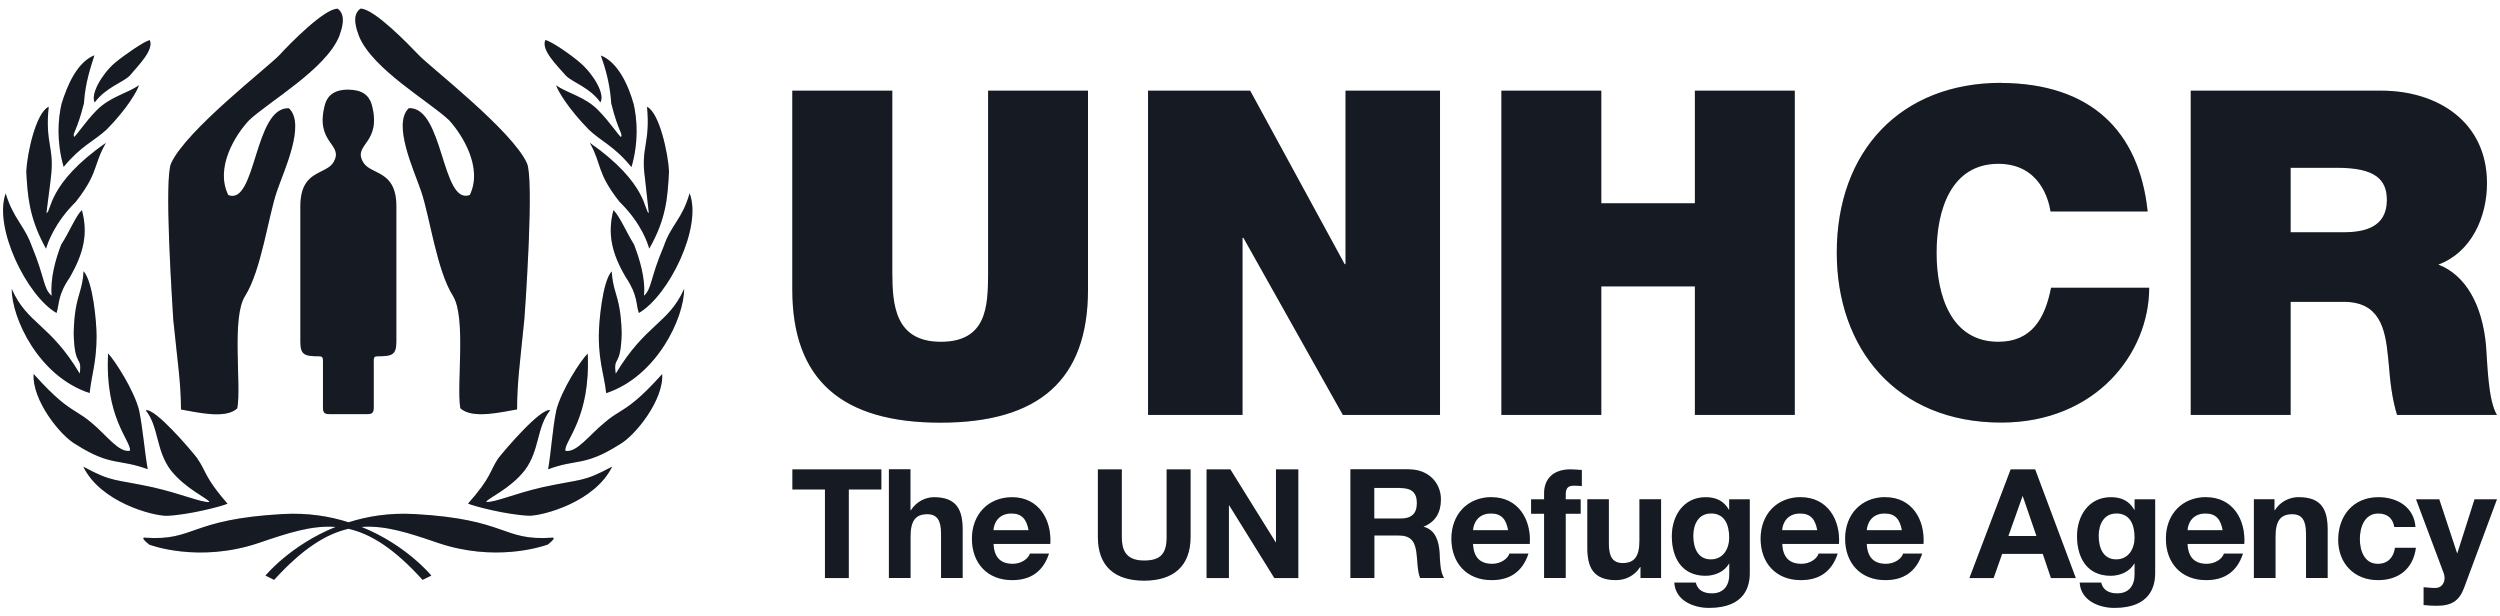 <svg width="146" height="36" viewBox="0 0 146 36" fill="none" xmlns="http://www.w3.org/2000/svg">
<path fill-rule="evenodd" clip-rule="evenodd" d="M99.599 29.037C100.207 29.037 100.664 29.24 100.971 29.775H100.986V29.162H102.186V33.464C102.186 34.217 101.921 35.5 99.807 35.5C98.898 35.5 97.843 35.074 97.781 34.025H99.033C99.147 34.497 99.531 34.653 99.978 34.653C100.68 34.653 101.002 34.175 100.991 33.515V32.913H100.976C100.7 33.391 100.15 33.624 99.599 33.624C98.222 33.624 97.635 32.575 97.635 31.313C97.635 30.123 98.321 29.037 99.609 29.037H99.599ZM123.274 29.037C123.876 29.037 124.339 29.24 124.64 29.775H124.661V29.162H125.861V33.464C125.861 34.217 125.596 35.5 123.481 35.5C122.577 35.5 121.518 35.074 121.455 34.025H122.707C122.822 34.497 123.206 34.653 123.648 34.653C124.349 34.653 124.671 34.175 124.661 33.515V32.913H124.64C124.365 33.391 123.814 33.624 123.263 33.624C121.886 33.624 121.299 32.575 121.299 31.313C121.299 30.123 121.985 29.037 123.274 29.037ZM142.454 29.162L143.493 32.31H143.509L144.511 29.162H145.821L143.898 34.336C143.623 35.074 143.187 35.375 142.314 35.375C142.054 35.375 141.8 35.36 141.54 35.334V34.295C141.779 34.31 142.028 34.347 142.278 34.336C142.714 34.295 142.854 33.837 142.714 33.474L141.098 29.162H142.454ZM65.513 27.411V31.359C65.513 32.05 65.69 32.736 66.817 32.736C67.815 32.736 68.132 32.3 68.132 31.359V27.411H69.529V31.359C69.529 33.074 68.516 33.91 66.817 33.91C65.119 33.91 64.116 33.084 64.116 31.359V27.411H65.513ZM138.901 29.037C139.986 29.037 140.979 29.604 141.062 30.778H139.825C139.748 30.263 139.415 29.988 138.89 29.988C138.08 29.988 137.815 30.803 137.815 31.479C137.815 32.154 138.075 32.928 138.864 32.928C139.451 32.928 139.789 32.554 139.867 31.993H141.088C140.927 33.214 140.085 33.879 138.875 33.879C137.488 33.879 136.552 32.902 136.552 31.526C136.552 30.149 137.404 29.037 138.901 29.037ZM87.11 29.037C88.674 29.037 89.432 30.352 89.339 31.765H86.024C86.06 32.565 86.45 32.928 87.151 32.928C87.655 32.928 88.066 32.617 88.149 32.331H89.261C88.902 33.417 88.149 33.879 87.11 33.879C85.66 33.879 84.762 32.882 84.762 31.458C84.762 30.035 85.712 29.032 87.11 29.032V29.037ZM128.838 29.037C130.401 29.037 131.155 30.352 131.066 31.765H127.752C127.788 32.565 128.178 32.928 128.879 32.928C129.388 32.928 129.794 32.617 129.877 32.331H130.988C130.635 33.417 129.877 33.879 128.838 33.879C127.388 33.879 126.489 32.882 126.489 31.458C126.489 30.035 127.44 29.032 128.838 29.032V29.037ZM105.163 29.037C106.727 29.037 107.485 30.352 107.397 31.765H104.083C104.119 32.565 104.509 32.928 105.21 32.928C105.719 32.928 106.124 32.617 106.207 32.331H107.319C106.966 33.417 106.207 33.879 105.168 33.879C103.719 33.879 102.82 32.882 102.82 31.458C102.82 30.035 103.771 29.032 105.168 29.032L105.163 29.037ZM93.957 29.162V31.754C93.957 32.513 94.18 32.882 94.768 32.882C95.453 32.882 95.744 32.497 95.744 31.567V29.157H97.007V33.754H95.807V33.115H95.781C95.459 33.63 94.908 33.879 94.378 33.879C93.038 33.879 92.7 33.121 92.7 31.983V29.157H93.962L93.957 29.162ZM110.104 29.037C111.668 29.037 112.421 30.352 112.332 31.765H109.018C109.054 32.565 109.444 32.928 110.145 32.928C110.654 32.928 111.06 32.617 111.143 32.331H112.255C111.896 33.417 111.143 33.879 110.104 33.879C108.654 33.879 107.756 32.882 107.756 31.458C107.756 30.035 108.706 29.032 110.104 29.032V29.037ZM59.103 29.037C60.666 29.037 61.425 30.352 61.337 31.765H58.022C58.058 32.565 58.448 32.928 59.149 32.928C59.658 32.928 60.064 32.617 60.147 32.331H61.259C60.905 33.417 60.147 33.879 59.108 33.879C57.658 33.879 56.76 32.882 56.76 31.463C56.76 30.045 57.71 29.037 59.108 29.037H59.103ZM24.191 30.019C29.672 30.32 29.293 31.604 32.233 31.401C32.56 31.375 31.984 31.806 31.984 31.806C31.984 31.806 31.984 31.806 31.973 31.806L31.942 31.817C31.589 31.941 28.872 32.825 25.568 31.702C23.9 31.131 22.513 30.669 21.11 30.772C23.744 31.832 25.188 33.614 25.188 33.614L24.679 33.864C23.038 32.05 21.671 31.183 20.352 30.881C19.032 31.183 17.66 32.05 16.009 33.864L15.505 33.614C15.505 33.614 16.964 31.832 19.604 30.772H19.598C18.201 30.669 16.803 31.131 15.13 31.702C11.582 32.908 8.72 31.806 8.72 31.806C8.72 31.806 8.143 31.375 8.47 31.401C11.411 31.604 11.031 30.32 16.538 30.019C17.977 29.941 19.256 30.149 20.357 30.502C21.463 30.149 22.741 29.941 24.18 30.019H24.191ZM118.852 27.411L121.227 33.76H119.777L119.299 32.346H116.925L116.426 33.76H115.013L117.424 27.411H118.852ZM82.289 27.411C83.427 27.411 84.149 28.201 84.149 29.162C84.149 29.91 83.847 30.466 83.146 30.752V30.767C83.832 30.944 84.024 31.609 84.071 32.253C84.097 32.653 84.086 33.396 84.336 33.754H82.938C82.767 33.354 82.787 32.741 82.715 32.232C82.616 31.567 82.361 31.271 81.655 31.271H80.263V33.754H78.865V27.406H82.289V27.411ZM134.256 29.037C135.597 29.037 135.934 29.791 135.934 30.928V33.754H134.672V31.157C134.672 30.404 134.448 30.029 133.867 30.029C133.181 30.029 132.89 30.414 132.89 31.344V33.754H131.627V29.157H132.828V29.796H132.854C133.176 29.281 133.726 29.032 134.256 29.032V29.037ZM91.713 27.411C91.936 27.411 92.165 27.437 92.378 27.448V28.388C92.227 28.372 92.076 28.362 91.915 28.362C91.578 28.362 91.437 28.502 91.437 28.887V29.162H92.31V30.003H91.437V33.754H90.175V30.003H89.416V29.162H90.175V28.809C90.175 27.998 90.679 27.411 91.713 27.411ZM71.852 27.411L74.501 31.671H74.517V27.411H75.821V33.76H74.423L71.784 29.51H71.768V33.76H70.465V27.411H71.852ZM53.17 27.411V29.801H53.196C53.518 29.287 54.068 29.037 54.541 29.037C55.882 29.037 56.219 29.791 56.219 30.928V33.754H54.957V31.157C54.957 30.404 54.739 30.029 54.152 30.029C53.466 30.029 53.175 30.414 53.175 31.344V33.754H51.912V27.406H53.175L53.17 27.411ZM51.471 27.411V28.585H49.569V33.76H48.177V28.585H46.276V27.411H51.476H51.471ZM123.585 29.988C122.874 29.988 122.562 30.611 122.562 31.292C122.562 31.973 122.811 32.669 123.585 32.669C124.302 32.669 124.661 32.056 124.661 31.396C124.661 30.648 124.401 29.983 123.585 29.983V29.988ZM99.911 29.988C99.199 29.988 98.887 30.611 98.887 31.292C98.887 31.973 99.137 32.669 99.911 32.669C100.633 32.669 100.986 32.056 100.986 31.396C100.986 30.648 100.726 29.983 99.911 29.983V29.988ZM118.13 28.975H118.115L117.289 31.302H118.93L118.13 28.975ZM59.066 29.988C58.266 29.988 58.032 30.611 58.017 30.965H60.069C59.955 30.326 59.679 29.988 59.066 29.988ZM110.067 29.988C109.267 29.988 109.039 30.611 109.018 30.965H111.07C110.956 30.326 110.68 29.988 110.067 29.988ZM105.127 29.988C104.327 29.988 104.093 30.611 104.077 30.965H106.129C106.015 30.326 105.74 29.988 105.127 29.988ZM128.801 29.988C128.001 29.988 127.767 30.611 127.752 30.965H129.804C129.69 30.326 129.414 29.988 128.801 29.988ZM87.073 29.988C86.273 29.988 86.045 30.611 86.024 30.965H88.076C87.962 30.326 87.686 29.988 87.073 29.988ZM81.785 28.497H80.257V30.284H81.785C82.408 30.284 82.746 30.019 82.746 29.38C82.746 28.741 82.408 28.502 81.785 28.502V28.497ZM11.52 26.777C11.65 26.959 11.738 27.115 11.821 27.271L11.883 27.39C12.112 27.842 12.341 28.331 13.286 29.416C12.954 29.567 11.026 30.071 9.738 30.123C8.886 30.123 5.867 29.318 4.865 27.255C6.6 28.185 6.626 27.957 8.938 28.46C10.6 28.84 11.78 29.364 12.232 29.318C12.133 29.094 10.85 28.564 9.972 27.458C9.088 26.279 9.291 24.943 8.512 23.962C9.042 23.811 11.104 26.227 11.53 26.777H11.52ZM32.088 23.951H32.134C31.329 24.938 31.532 26.273 30.654 27.453C29.797 28.559 28.487 29.089 28.389 29.312C28.867 29.364 30.02 28.835 31.682 28.455C33.994 27.951 34.02 28.18 35.75 27.25C34.748 29.312 31.729 30.118 30.903 30.118C29.594 30.066 27.682 29.562 27.334 29.411C28.716 27.853 28.591 27.525 29.095 26.772C29.526 26.221 31.589 23.806 32.139 23.956H32.093L32.088 23.951ZM34.322 20.642C34.498 24.413 32.966 25.718 33.012 26.325C33.667 26.476 34.42 25.395 35.329 24.663C35.62 24.413 35.854 24.258 36.103 24.107L36.207 24.039C36.742 23.707 37.361 23.307 38.67 21.847C38.769 23.359 37.085 25.468 36.155 25.972C34.119 27.255 33.693 26.777 32.01 27.406C32.186 26.424 32.259 25.089 32.488 23.962C32.789 22.782 33.895 21.073 34.322 20.647V20.642ZM6.314 20.642C6.714 21.068 7.821 22.777 8.122 23.956C8.351 25.089 8.449 26.419 8.626 27.401C6.917 26.772 6.486 27.25 4.454 25.967C3.524 25.463 1.862 23.354 1.966 21.842C3.275 23.302 3.883 23.702 4.418 24.034L4.522 24.102C4.766 24.252 5.01 24.408 5.306 24.658C6.21 25.39 6.938 26.471 7.597 26.32C7.644 25.718 6.112 24.408 6.314 20.637V20.642ZM52.11 5.295V15.909C52.115 17.784 52.255 19.961 54.946 19.961C57.638 19.961 57.695 17.867 57.705 16.018V5.295H63.539V16.912C63.539 22.164 60.703 24.684 54.92 24.684C49.138 24.684 46.27 22.164 46.27 16.912V5.295H52.11ZM116.858 4.843C122.058 4.869 124.92 7.602 125.424 12.35H119.751C119.647 11.659 119.112 9.566 116.702 9.566C113.969 9.566 113.096 12.215 113.096 14.761C113.096 17.306 113.969 19.961 116.702 19.961C118.665 19.961 119.434 18.579 119.782 16.802H125.513C125.513 20.621 122.411 24.678 116.868 24.678C110.743 24.678 107.267 20.356 107.267 14.756C107.267 8.786 111.034 4.838 116.868 4.838L116.858 4.843ZM139.057 5.295C142.371 5.295 145.239 7.124 145.239 10.703C145.239 12.667 144.335 14.735 142.397 15.452C143.992 16.06 144.969 17.81 145.182 20.174C145.265 21.104 145.286 23.354 145.821 24.232H139.986C139.696 23.276 139.586 22.299 139.509 21.317C139.509 21.281 139.503 21.25 139.498 21.213L139.457 20.798C139.296 19.172 138.963 17.628 136.88 17.628H133.773V24.232H127.939V5.295H139.057ZM93.516 5.295V11.872H98.981V5.295H104.815V24.232H98.981V16.725H93.516V24.232H87.681V5.295H93.516ZM73.01 5.295L78.527 15.426H78.579V5.295H84.097V24.232H78.424L72.615 13.888H72.563V24.232H67.046V5.295H73.015H73.01ZM19.713 0.505C20.263 0.884 19.936 1.757 19.811 2.111C19.032 4.043 15.671 5.95 14.538 7.03C13.759 7.856 12.533 9.789 13.333 11.394C14.964 12.023 14.84 6.225 16.871 6.324C17.873 7.254 16.57 9.986 16.164 11.192C15.66 12.678 15.26 15.784 14.31 17.291C13.51 18.548 14.107 22.486 13.858 23.842C13.182 24.517 11.348 24.039 10.569 23.915C10.569 22.361 10.367 21.13 10.117 18.647C10.107 18.403 9.972 16.418 9.889 14.356L9.873 13.945C9.8 11.95 9.79 9.981 9.992 9.54C10.87 7.607 15.66 3.918 16.32 3.217C16.892 2.588 18.928 0.51 19.707 0.51L19.713 0.505ZM21.063 0.505C21.843 0.505 23.853 2.588 24.451 3.212C25.105 3.913 29.895 7.602 30.773 9.534C30.976 9.976 30.965 11.945 30.887 13.94L30.861 14.558C30.773 16.543 30.643 18.403 30.622 18.642C30.373 21.125 30.197 22.356 30.197 23.91C29.391 24.034 27.589 24.512 26.882 23.837C26.653 22.481 27.235 18.543 26.456 17.286C25.505 15.784 25.105 12.672 24.601 11.187C24.201 9.986 22.897 7.249 23.874 6.319C25.91 6.22 25.781 12.012 27.438 11.389C28.217 9.784 26.986 7.851 26.233 7.025C25.105 5.945 21.744 4.038 20.965 2.105C20.84 1.752 20.492 0.879 21.063 0.5V0.505ZM20.341 5.238C21.131 5.238 21.541 5.56 21.702 6.085C22.336 8.391 20.591 8.391 21.198 9.457C21.625 10.241 23.147 9.888 23.147 12.039V19.946C23.147 20.725 22.908 20.808 22.035 20.808C21.785 20.808 21.827 20.948 21.827 21.385V23.582C21.827 23.972 21.858 24.185 21.469 24.185H19.224C18.809 24.185 18.861 23.951 18.861 23.515V21.385C18.861 20.943 18.897 20.808 18.653 20.808C17.775 20.808 17.541 20.725 17.541 19.946V12.039C17.541 10.719 18.113 10.34 18.653 10.064L18.772 10.002C19.068 9.857 19.344 9.721 19.489 9.451C20.097 8.386 18.352 8.386 18.985 6.08C19.146 5.555 19.557 5.233 20.346 5.233L20.341 5.238ZM4.88 15.841C5.436 16.444 5.639 18.86 5.639 19.613C5.639 21.146 5.358 21.826 5.234 22.954C2.241 21.977 0.683 18.558 0.683 16.87C1.592 18.933 2.922 18.907 4.657 21.821C4.808 20.715 4.35 21.546 4.304 19.457C4.33 18.2 4.496 17.639 4.641 17.13L4.688 16.969C4.776 16.652 4.854 16.33 4.88 15.836V15.841ZM35.724 15.841C35.75 16.293 35.818 16.605 35.896 16.896L35.942 17.057C36.093 17.587 36.275 18.138 36.306 19.462C36.254 21.546 35.802 20.72 35.958 21.826C37.714 18.907 39.023 18.933 39.953 16.875C39.953 18.558 38.369 21.977 35.402 22.959C35.366 22.621 35.309 22.32 35.252 22.029L35.194 21.738C35.08 21.151 34.971 20.538 34.971 19.618C34.971 18.865 35.173 16.449 35.724 15.847V15.841ZM40.275 11.29C41.029 13.275 39.044 17.275 37.309 18.278C37.132 17.774 37.262 17.249 36.55 16.195C35.719 14.787 35.47 13.654 35.823 12.272C36.176 12.6 36.576 13.556 37.028 14.283C37.355 15.14 37.709 16.293 37.605 17.275C38.083 16.844 37.958 16.267 38.763 14.387C39.189 13.13 39.844 12.802 40.27 11.296L40.275 11.29ZM0.329 11.29C0.558 12.044 0.828 12.501 1.098 12.932L1.244 13.166C1.462 13.514 1.68 13.872 1.862 14.387C2.641 16.273 2.517 16.849 3.021 17.275C2.922 16.293 3.244 15.14 3.576 14.283C4.054 13.556 4.428 12.6 4.782 12.272C5.156 13.659 4.88 14.787 4.08 16.195C3.348 17.249 3.472 17.779 3.301 18.278C1.566 17.275 -0.393 13.28 0.335 11.29H0.329ZM2.844 6.235C2.62 8.397 3.197 8.594 2.969 10.381C2.969 10.48 2.714 12.345 2.714 12.444C3.015 12.392 2.74 10.735 6.184 8.345C5.904 8.833 5.774 9.197 5.654 9.55L5.592 9.727C5.41 10.257 5.187 10.812 4.423 11.789C3.176 13.015 2.771 14.226 2.693 14.517V14.527L2.584 14.33C1.706 12.672 1.607 11.431 1.535 10.002C1.587 8.973 2.091 6.584 2.844 6.235ZM37.787 6.235C38.514 6.589 39.018 8.973 39.07 10.002C38.992 11.488 38.919 12.771 37.911 14.527V14.511C37.839 14.231 37.465 13.078 36.28 11.883L36.181 11.784C34.82 10.049 35.173 9.644 34.446 8.34C37.865 10.724 37.615 12.387 37.891 12.438C37.891 12.34 37.662 10.475 37.662 10.376C37.413 8.589 37.989 8.391 37.787 6.23V6.235ZM136.506 9.799H133.773V13.566H136.901C137.976 13.556 139.394 13.337 139.394 11.685C139.394 10.49 138.729 9.799 136.501 9.799H136.506ZM5.509 3.243C5.306 3.898 4.979 4.802 4.901 6.033C4.475 7.716 4.221 7.768 4.324 7.991C4.423 7.991 4.974 7.113 5.654 6.433C6.46 5.628 7.462 5.451 8.117 4.973C8.018 5.3 7.442 6.329 6.231 7.56C5.504 8.236 4.725 8.516 3.717 9.747C3.291 8.262 3.389 6.958 3.592 6.074C3.945 4.921 4.522 3.638 5.504 3.233L5.509 3.243ZM35.096 3.243C36.078 3.643 36.68 4.926 37.007 6.085C37.205 6.963 37.309 8.272 36.878 9.758C35.875 8.527 35.096 8.246 34.389 7.571C33.184 6.339 32.581 5.306 32.477 4.983C33.153 5.461 34.16 5.638 34.94 6.443C35.62 7.124 36.176 8.002 36.275 8.002C36.374 7.773 36.124 7.727 35.698 6.043C35.62 4.812 35.324 3.908 35.096 3.253V3.243ZM8.746 2.339C9 2.916 8.096 3.799 7.566 4.428C7.14 4.833 6.179 5.108 5.53 5.981C5.28 5.508 5.93 4.35 6.709 3.674C7.286 3.196 8.418 2.417 8.74 2.344L8.746 2.339ZM31.849 2.339C32.202 2.412 33.334 3.191 33.885 3.669C34.67 4.35 35.345 5.503 35.064 5.976C34.436 5.098 33.454 4.822 33.054 4.422C32.503 3.794 31.594 2.916 31.849 2.334V2.339Z" fill="#1A202C"></path>
<path fill-rule="evenodd" clip-rule="evenodd" d="M99.599 29.037C100.207 29.037 100.664 29.24 100.971 29.775H100.986V29.162H102.186V33.464C102.186 34.217 101.921 35.5 99.807 35.5C98.898 35.5 97.843 35.074 97.781 34.025H99.033C99.147 34.497 99.531 34.653 99.978 34.653C100.68 34.653 101.002 34.175 100.991 33.515V32.913H100.976C100.7 33.391 100.15 33.624 99.599 33.624C98.222 33.624 97.635 32.575 97.635 31.313C97.635 30.123 98.321 29.037 99.609 29.037H99.599ZM123.274 29.037C123.876 29.037 124.339 29.24 124.64 29.775H124.661V29.162H125.861V33.464C125.861 34.217 125.596 35.5 123.481 35.5C122.577 35.5 121.518 35.074 121.455 34.025H122.707C122.822 34.497 123.206 34.653 123.648 34.653C124.349 34.653 124.671 34.175 124.661 33.515V32.913H124.64C124.365 33.391 123.814 33.624 123.263 33.624C121.886 33.624 121.299 32.575 121.299 31.313C121.299 30.123 121.985 29.037 123.274 29.037ZM142.454 29.162L143.493 32.31H143.509L144.511 29.162H145.821L143.898 34.336C143.623 35.074 143.187 35.375 142.314 35.375C142.054 35.375 141.8 35.36 141.54 35.334V34.295C141.779 34.31 142.028 34.347 142.278 34.336C142.714 34.295 142.854 33.837 142.714 33.474L141.098 29.162H142.454ZM65.513 27.411V31.359C65.513 32.05 65.69 32.736 66.817 32.736C67.815 32.736 68.132 32.3 68.132 31.359V27.411H69.529V31.359C69.529 33.074 68.516 33.91 66.817 33.91C65.119 33.91 64.116 33.084 64.116 31.359V27.411H65.513ZM138.901 29.037C139.986 29.037 140.979 29.604 141.062 30.778H139.825C139.748 30.263 139.415 29.988 138.89 29.988C138.08 29.988 137.815 30.803 137.815 31.479C137.815 32.154 138.075 32.928 138.864 32.928C139.451 32.928 139.789 32.554 139.867 31.993H141.088C140.927 33.214 140.085 33.879 138.875 33.879C137.488 33.879 136.552 32.902 136.552 31.526C136.552 30.149 137.404 29.037 138.901 29.037ZM87.11 29.037C88.674 29.037 89.432 30.352 89.339 31.765H86.024C86.06 32.565 86.45 32.928 87.151 32.928C87.655 32.928 88.066 32.617 88.149 32.331H89.261C88.902 33.417 88.149 33.879 87.11 33.879C85.66 33.879 84.762 32.882 84.762 31.458C84.762 30.035 85.712 29.032 87.11 29.032V29.037ZM128.838 29.037C130.401 29.037 131.155 30.352 131.066 31.765H127.752C127.788 32.565 128.178 32.928 128.879 32.928C129.388 32.928 129.794 32.617 129.877 32.331H130.988C130.635 33.417 129.877 33.879 128.838 33.879C127.388 33.879 126.489 32.882 126.489 31.458C126.489 30.035 127.44 29.032 128.838 29.032V29.037ZM105.163 29.037C106.727 29.037 107.485 30.352 107.397 31.765H104.083C104.119 32.565 104.509 32.928 105.21 32.928C105.719 32.928 106.124 32.617 106.207 32.331H107.319C106.966 33.417 106.207 33.879 105.168 33.879C103.719 33.879 102.82 32.882 102.82 31.458C102.82 30.035 103.771 29.032 105.168 29.032L105.163 29.037ZM93.957 29.162V31.754C93.957 32.513 94.18 32.882 94.768 32.882C95.453 32.882 95.744 32.497 95.744 31.567V29.157H97.007V33.754H95.807V33.115H95.781C95.459 33.63 94.908 33.879 94.378 33.879C93.038 33.879 92.7 33.121 92.7 31.983V29.157H93.962L93.957 29.162ZM110.104 29.037C111.668 29.037 112.421 30.352 112.332 31.765H109.018C109.054 32.565 109.444 32.928 110.145 32.928C110.654 32.928 111.06 32.617 111.143 32.331H112.255C111.896 33.417 111.143 33.879 110.104 33.879C108.654 33.879 107.756 32.882 107.756 31.458C107.756 30.035 108.706 29.032 110.104 29.032V29.037ZM59.103 29.037C60.666 29.037 61.425 30.352 61.337 31.765H58.022C58.058 32.565 58.448 32.928 59.149 32.928C59.658 32.928 60.064 32.617 60.147 32.331H61.259C60.905 33.417 60.147 33.879 59.108 33.879C57.658 33.879 56.76 32.882 56.76 31.463C56.76 30.045 57.71 29.037 59.108 29.037H59.103ZM24.191 30.019C29.672 30.32 29.293 31.604 32.233 31.401C32.56 31.375 31.984 31.806 31.984 31.806C31.984 31.806 31.984 31.806 31.973 31.806L31.942 31.817C31.589 31.941 28.872 32.825 25.568 31.702C23.9 31.131 22.513 30.669 21.11 30.772C23.744 31.832 25.188 33.614 25.188 33.614L24.679 33.864C23.038 32.05 21.671 31.183 20.352 30.881C19.032 31.183 17.66 32.05 16.009 33.864L15.505 33.614C15.505 33.614 16.964 31.832 19.604 30.772H19.598C18.201 30.669 16.803 31.131 15.13 31.702C11.582 32.908 8.72 31.806 8.72 31.806C8.72 31.806 8.143 31.375 8.47 31.401C11.411 31.604 11.031 30.32 16.538 30.019C17.977 29.941 19.256 30.149 20.357 30.502C21.463 30.149 22.741 29.941 24.18 30.019H24.191ZM118.852 27.411L121.227 33.76H119.777L119.299 32.346H116.925L116.426 33.76H115.013L117.424 27.411H118.852ZM82.289 27.411C83.427 27.411 84.149 28.201 84.149 29.162C84.149 29.91 83.847 30.466 83.146 30.752V30.767C83.832 30.944 84.024 31.609 84.071 32.253C84.097 32.653 84.086 33.396 84.336 33.754H82.938C82.767 33.354 82.787 32.741 82.715 32.232C82.616 31.567 82.361 31.271 81.655 31.271H80.263V33.754H78.865V27.406H82.289V27.411ZM134.256 29.037C135.597 29.037 135.934 29.791 135.934 30.928V33.754H134.672V31.157C134.672 30.404 134.448 30.029 133.867 30.029C133.181 30.029 132.89 30.414 132.89 31.344V33.754H131.627V29.157H132.828V29.796H132.854C133.176 29.281 133.726 29.032 134.256 29.032V29.037ZM91.713 27.411C91.936 27.411 92.165 27.437 92.378 27.448V28.388C92.227 28.372 92.076 28.362 91.915 28.362C91.578 28.362 91.437 28.502 91.437 28.887V29.162H92.31V30.003H91.437V33.754H90.175V30.003H89.416V29.162H90.175V28.809C90.175 27.998 90.679 27.411 91.713 27.411ZM71.852 27.411L74.501 31.671H74.517V27.411H75.821V33.76H74.423L71.784 29.51H71.768V33.76H70.465V27.411H71.852ZM53.17 27.411V29.801H53.196C53.518 29.287 54.068 29.037 54.541 29.037C55.882 29.037 56.219 29.791 56.219 30.928V33.754H54.957V31.157C54.957 30.404 54.739 30.029 54.152 30.029C53.466 30.029 53.175 30.414 53.175 31.344V33.754H51.912V27.406H53.175L53.17 27.411ZM51.471 27.411V28.585H49.569V33.76H48.177V28.585H46.276V27.411H51.476H51.471ZM123.585 29.988C122.874 29.988 122.562 30.611 122.562 31.292C122.562 31.973 122.811 32.669 123.585 32.669C124.302 32.669 124.661 32.056 124.661 31.396C124.661 30.648 124.401 29.983 123.585 29.983V29.988ZM99.911 29.988C99.199 29.988 98.887 30.611 98.887 31.292C98.887 31.973 99.137 32.669 99.911 32.669C100.633 32.669 100.986 32.056 100.986 31.396C100.986 30.648 100.726 29.983 99.911 29.983V29.988ZM118.13 28.975H118.115L117.289 31.302H118.93L118.13 28.975ZM59.066 29.988C58.266 29.988 58.032 30.611 58.017 30.965H60.069C59.955 30.326 59.679 29.988 59.066 29.988ZM110.067 29.988C109.267 29.988 109.039 30.611 109.018 30.965H111.07C110.956 30.326 110.68 29.988 110.067 29.988ZM105.127 29.988C104.327 29.988 104.093 30.611 104.077 30.965H106.129C106.015 30.326 105.74 29.988 105.127 29.988ZM128.801 29.988C128.001 29.988 127.767 30.611 127.752 30.965H129.804C129.69 30.326 129.414 29.988 128.801 29.988ZM87.073 29.988C86.273 29.988 86.045 30.611 86.024 30.965H88.076C87.962 30.326 87.686 29.988 87.073 29.988ZM81.785 28.497H80.257V30.284H81.785C82.408 30.284 82.746 30.019 82.746 29.38C82.746 28.741 82.408 28.502 81.785 28.502V28.497ZM11.52 26.777C11.65 26.959 11.738 27.115 11.821 27.271L11.883 27.39C12.112 27.842 12.341 28.331 13.286 29.416C12.954 29.567 11.026 30.071 9.738 30.123C8.886 30.123 5.867 29.318 4.865 27.255C6.6 28.185 6.626 27.957 8.938 28.46C10.6 28.84 11.78 29.364 12.232 29.318C12.133 29.094 10.85 28.564 9.972 27.458C9.088 26.279 9.291 24.943 8.512 23.962C9.042 23.811 11.104 26.227 11.53 26.777H11.52ZM32.088 23.951H32.134C31.329 24.938 31.532 26.273 30.654 27.453C29.797 28.559 28.487 29.089 28.389 29.312C28.867 29.364 30.02 28.835 31.682 28.455C33.994 27.951 34.02 28.18 35.75 27.25C34.748 29.312 31.729 30.118 30.903 30.118C29.594 30.066 27.682 29.562 27.334 29.411C28.716 27.853 28.591 27.525 29.095 26.772C29.526 26.221 31.589 23.806 32.139 23.956H32.093L32.088 23.951ZM34.322 20.642C34.498 24.413 32.966 25.718 33.012 26.325C33.667 26.476 34.42 25.395 35.329 24.663C35.62 24.413 35.854 24.258 36.103 24.107L36.207 24.039C36.742 23.707 37.361 23.307 38.67 21.847C38.769 23.359 37.085 25.468 36.155 25.972C34.119 27.255 33.693 26.777 32.01 27.406C32.186 26.424 32.259 25.089 32.488 23.962C32.789 22.782 33.895 21.073 34.322 20.647V20.642ZM6.314 20.642C6.714 21.068 7.821 22.777 8.122 23.956C8.351 25.089 8.449 26.419 8.626 27.401C6.917 26.772 6.486 27.25 4.454 25.967C3.524 25.463 1.862 23.354 1.966 21.842C3.275 23.302 3.883 23.702 4.418 24.034L4.522 24.102C4.766 24.252 5.01 24.408 5.306 24.658C6.21 25.39 6.938 26.471 7.597 26.32C7.644 25.718 6.112 24.408 6.314 20.637V20.642ZM52.11 5.295V15.909C52.115 17.784 52.255 19.961 54.946 19.961C57.638 19.961 57.695 17.867 57.705 16.018V5.295H63.539V16.912C63.539 22.164 60.703 24.684 54.92 24.684C49.138 24.684 46.27 22.164 46.27 16.912V5.295H52.11ZM116.858 4.843C122.058 4.869 124.92 7.602 125.424 12.35H119.751C119.647 11.659 119.112 9.566 116.702 9.566C113.969 9.566 113.096 12.215 113.096 14.761C113.096 17.306 113.969 19.961 116.702 19.961C118.665 19.961 119.434 18.579 119.782 16.802H125.513C125.513 20.621 122.411 24.678 116.868 24.678C110.743 24.678 107.267 20.356 107.267 14.756C107.267 8.786 111.034 4.838 116.868 4.838L116.858 4.843ZM139.057 5.295C142.371 5.295 145.239 7.124 145.239 10.703C145.239 12.667 144.335 14.735 142.397 15.452C143.992 16.06 144.969 17.81 145.182 20.174C145.265 21.104 145.286 23.354 145.821 24.232H139.986C139.696 23.276 139.586 22.299 139.509 21.317C139.509 21.281 139.503 21.25 139.498 21.213L139.457 20.798C139.296 19.172 138.963 17.628 136.88 17.628H133.773V24.232H127.939V5.295H139.057ZM93.516 5.295V11.872H98.981V5.295H104.815V24.232H98.981V16.725H93.516V24.232H87.681V5.295H93.516ZM73.01 5.295L78.527 15.426H78.579V5.295H84.097V24.232H78.424L72.615 13.888H72.563V24.232H67.046V5.295H73.015H73.01ZM19.713 0.505C20.263 0.884 19.936 1.757 19.811 2.111C19.032 4.043 15.671 5.95 14.538 7.03C13.759 7.856 12.533 9.789 13.333 11.394C14.964 12.023 14.84 6.225 16.871 6.324C17.873 7.254 16.57 9.986 16.164 11.192C15.66 12.678 15.26 15.784 14.31 17.291C13.51 18.548 14.107 22.486 13.858 23.842C13.182 24.517 11.348 24.039 10.569 23.915C10.569 22.361 10.367 21.13 10.117 18.647C10.107 18.403 9.972 16.418 9.889 14.356L9.873 13.945C9.8 11.95 9.79 9.981 9.992 9.54C10.87 7.607 15.66 3.918 16.32 3.217C16.892 2.588 18.928 0.51 19.707 0.51L19.713 0.505ZM21.063 0.505C21.843 0.505 23.853 2.588 24.451 3.212C25.105 3.913 29.895 7.602 30.773 9.534C30.976 9.976 30.965 11.945 30.887 13.94L30.861 14.558C30.773 16.543 30.643 18.403 30.622 18.642C30.373 21.125 30.197 22.356 30.197 23.91C29.391 24.034 27.589 24.512 26.882 23.837C26.653 22.481 27.235 18.543 26.456 17.286C25.505 15.784 25.105 12.672 24.601 11.187C24.201 9.986 22.897 7.249 23.874 6.319C25.91 6.22 25.781 12.012 27.438 11.389C28.217 9.784 26.986 7.851 26.233 7.025C25.105 5.945 21.744 4.038 20.965 2.105C20.84 1.752 20.492 0.879 21.063 0.5V0.505ZM20.341 5.238C21.131 5.238 21.541 5.56 21.702 6.085C22.336 8.391 20.591 8.391 21.198 9.457C21.625 10.241 23.147 9.888 23.147 12.039V19.946C23.147 20.725 22.908 20.808 22.035 20.808C21.785 20.808 21.827 20.948 21.827 21.385V23.582C21.827 23.972 21.858 24.185 21.469 24.185H19.224C18.809 24.185 18.861 23.951 18.861 23.515V21.385C18.861 20.943 18.897 20.808 18.653 20.808C17.775 20.808 17.541 20.725 17.541 19.946V12.039C17.541 10.719 18.113 10.34 18.653 10.064L18.772 10.002C19.068 9.857 19.344 9.721 19.489 9.451C20.097 8.386 18.352 8.386 18.985 6.08C19.146 5.555 19.557 5.233 20.346 5.233L20.341 5.238ZM4.88 15.841C5.436 16.444 5.639 18.86 5.639 19.613C5.639 21.146 5.358 21.826 5.234 22.954C2.241 21.977 0.683 18.558 0.683 16.87C1.592 18.933 2.922 18.907 4.657 21.821C4.808 20.715 4.35 21.546 4.304 19.457C4.33 18.2 4.496 17.639 4.641 17.13L4.688 16.969C4.776 16.652 4.854 16.33 4.88 15.836V15.841ZM35.724 15.841C35.75 16.293 35.818 16.605 35.896 16.896L35.942 17.057C36.093 17.587 36.275 18.138 36.306 19.462C36.254 21.546 35.802 20.72 35.958 21.826C37.714 18.907 39.023 18.933 39.953 16.875C39.953 18.558 38.369 21.977 35.402 22.959C35.366 22.621 35.309 22.32 35.252 22.029L35.194 21.738C35.08 21.151 34.971 20.538 34.971 19.618C34.971 18.865 35.173 16.449 35.724 15.847V15.841ZM40.275 11.29C41.029 13.275 39.044 17.275 37.309 18.278C37.132 17.774 37.262 17.249 36.55 16.195C35.719 14.787 35.47 13.654 35.823 12.272C36.176 12.6 36.576 13.556 37.028 14.283C37.355 15.14 37.709 16.293 37.605 17.275C38.083 16.844 37.958 16.267 38.763 14.387C39.189 13.13 39.844 12.802 40.27 11.296L40.275 11.29ZM0.329 11.29C0.558 12.044 0.828 12.501 1.098 12.932L1.244 13.166C1.462 13.514 1.68 13.872 1.862 14.387C2.641 16.273 2.517 16.849 3.021 17.275C2.922 16.293 3.244 15.14 3.576 14.283C4.054 13.556 4.428 12.6 4.782 12.272C5.156 13.659 4.88 14.787 4.08 16.195C3.348 17.249 3.472 17.779 3.301 18.278C1.566 17.275 -0.393 13.28 0.335 11.29H0.329ZM2.844 6.235C2.62 8.397 3.197 8.594 2.969 10.381C2.969 10.48 2.714 12.345 2.714 12.444C3.015 12.392 2.74 10.735 6.184 8.345C5.904 8.833 5.774 9.197 5.654 9.55L5.592 9.727C5.41 10.257 5.187 10.812 4.423 11.789C3.176 13.015 2.771 14.226 2.693 14.517V14.527L2.584 14.33C1.706 12.672 1.607 11.431 1.535 10.002C1.587 8.973 2.091 6.584 2.844 6.235ZM37.787 6.235C38.514 6.589 39.018 8.973 39.07 10.002C38.992 11.488 38.919 12.771 37.911 14.527V14.511C37.839 14.231 37.465 13.078 36.28 11.883L36.181 11.784C34.82 10.049 35.173 9.644 34.446 8.34C37.865 10.724 37.615 12.387 37.891 12.438C37.891 12.34 37.662 10.475 37.662 10.376C37.413 8.589 37.989 8.391 37.787 6.23V6.235ZM136.506 9.799H133.773V13.566H136.901C137.976 13.556 139.394 13.337 139.394 11.685C139.394 10.49 138.729 9.799 136.501 9.799H136.506ZM5.509 3.243C5.306 3.898 4.979 4.802 4.901 6.033C4.475 7.716 4.221 7.768 4.324 7.991C4.423 7.991 4.974 7.113 5.654 6.433C6.46 5.628 7.462 5.451 8.117 4.973C8.018 5.3 7.442 6.329 6.231 7.56C5.504 8.236 4.725 8.516 3.717 9.747C3.291 8.262 3.389 6.958 3.592 6.074C3.945 4.921 4.522 3.638 5.504 3.233L5.509 3.243ZM35.096 3.243C36.078 3.643 36.68 4.926 37.007 6.085C37.205 6.963 37.309 8.272 36.878 9.758C35.875 8.527 35.096 8.246 34.389 7.571C33.184 6.339 32.581 5.306 32.477 4.983C33.153 5.461 34.16 5.638 34.94 6.443C35.62 7.124 36.176 8.002 36.275 8.002C36.374 7.773 36.124 7.727 35.698 6.043C35.62 4.812 35.324 3.908 35.096 3.253V3.243ZM8.746 2.339C9 2.916 8.096 3.799 7.566 4.428C7.14 4.833 6.179 5.108 5.53 5.981C5.28 5.508 5.93 4.35 6.709 3.674C7.286 3.196 8.418 2.417 8.74 2.344L8.746 2.339ZM31.849 2.339C32.202 2.412 33.334 3.191 33.885 3.669C34.67 4.35 35.345 5.503 35.064 5.976C34.436 5.098 33.454 4.822 33.054 4.422C32.503 3.794 31.594 2.916 31.849 2.334V2.339Z" fill="black" fill-opacity="0.2"></path>
</svg>
